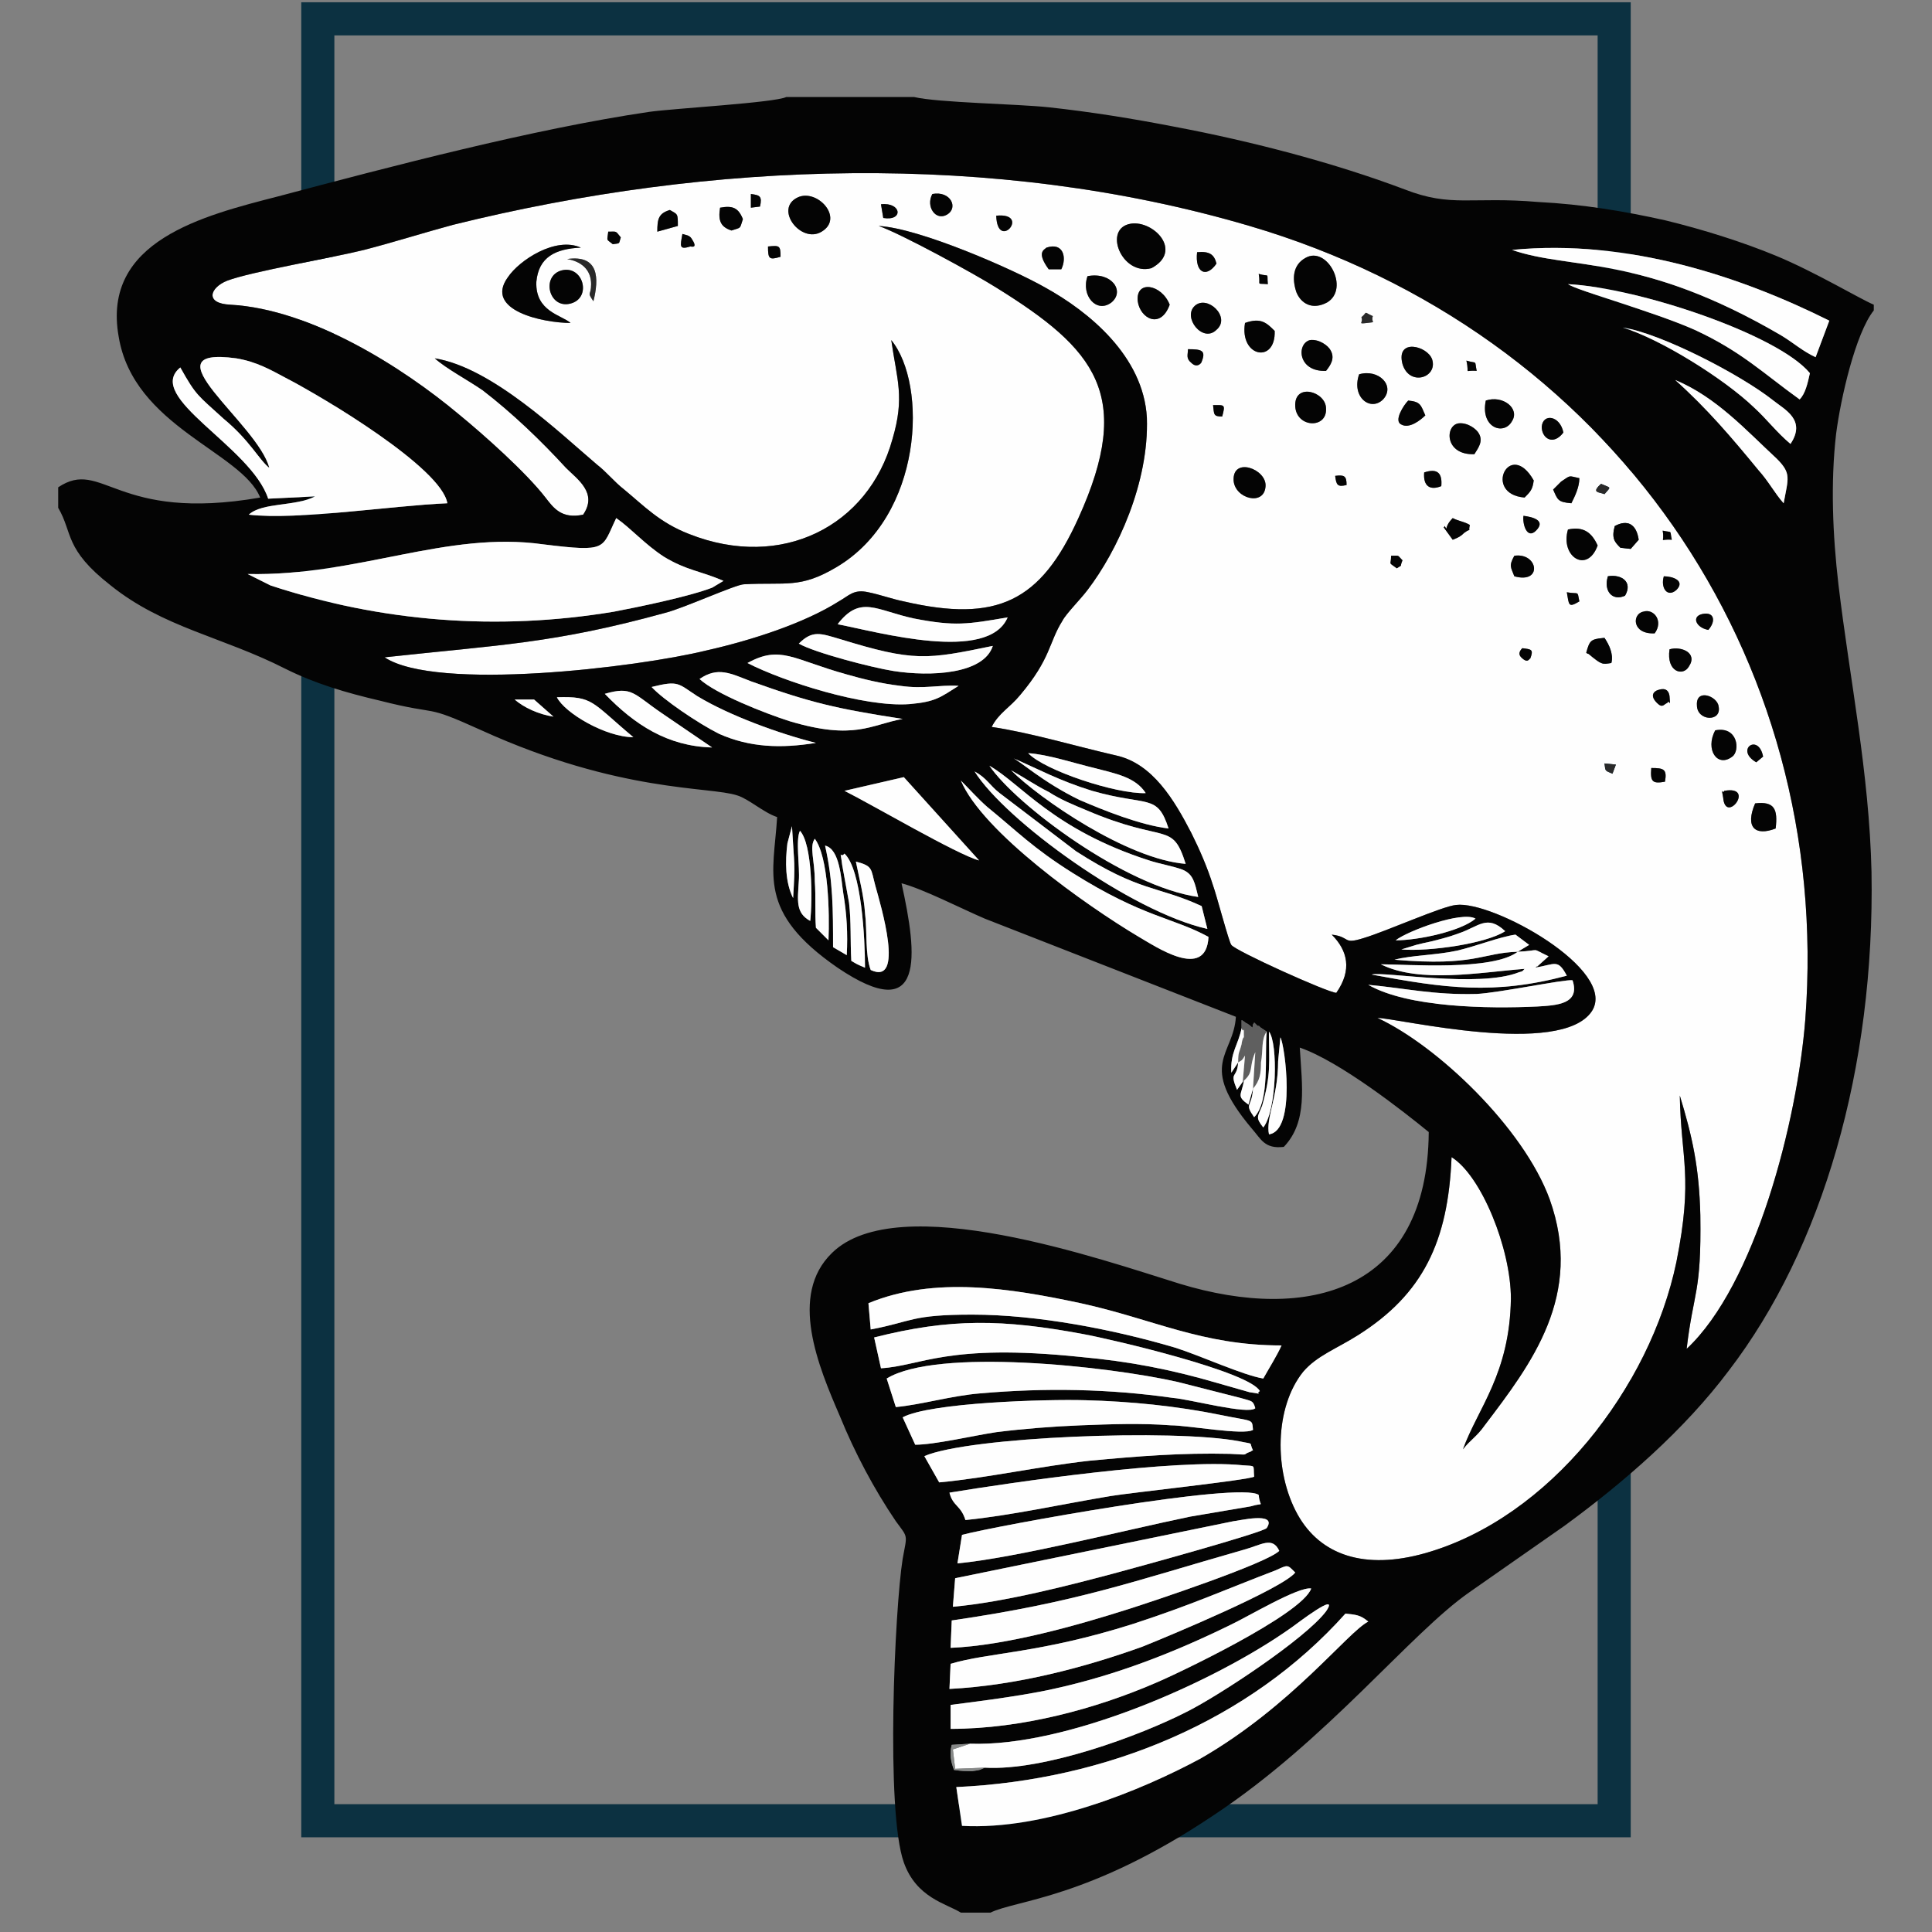 <?xml version="1.0" encoding="UTF-8"?> <svg xmlns="http://www.w3.org/2000/svg" xmlns:xlink="http://www.w3.org/1999/xlink" xml:space="preserve" width="16.933mm" height="16.933mm" version="1.1" style="shape-rendering:geometricPrecision; text-rendering:geometricPrecision; image-rendering:optimizeQuality; fill-rule:evenodd; clip-rule:evenodd" viewBox="0 0 1693 1693"><rect x="0" y="0" width="1693" height="1693" fill="#808080" stroke="none"/> <defs> <style type="text/css"> .fil0 {fill:none} .fil3 {fill:#040404} .fil5 {fill:#292929} .fil4 {fill:#5F5F5F} .fil6 {fill:#878988} .fil2 {fill:#FEFEFE} .fil1 {fill:#0C3141;fill-rule:nonzero} </style> </defs> <g id="Слой_x0020_1">  <rect class="fil0" width="1693" height="1693"></rect> <g id="_2318112123664"> <g> <path class="fil1" d="M1415 31l-1136 0 0 -29 1136 0 14 15 -14 14zm0 -29l14 0 0 15 -14 -15zm-15 1594l0 -1579 29 0 0 1579 -14 14 -15 -14zm29 0l0 14 -14 0 14 -14zm-1150 -15l1136 0 0 29 -1136 0 -15 -14 15 -15zm0 29l-15 0 0 -14 15 14zm14 -1593l0 1579 -29 0 0 -1579 15 -15 14 15zm-29 0l0 -15 15 0 -15 15z"></path> </g> <path class="fil2" d="M1538 704c17,-2 20,5 18,22 -18,7 -27,-1 -18,-22zm-27 -11c28,-5 1,30 -1,6 -2,-12 -1,-2 1,-6zm-64 -20c11,0 14,1 12,12 -11,2 -13,0 -12,-12zm-41 -4l10 1 -3 8c-7,-3 -6,-2 -7,-9zm139 -6l-6 5c-19,-11 2,-26 6,-5zm-42 -23c20,-4 22,18 15,23 -13,10 -24,-6 -15,-23zm-16 -22c-1,-15 18,-8 19,1 3,14 -19,13 -19,-1zm-35 -13c5,-2 10,-2 11,5 1,12 0,2 -2,6 -3,1 -4,5 -9,0 -8,-8 0,-11 0,-11zm11 -36c10,-3 25,3 17,15 -5,9 -20,5 -17,-15zm-73 3c3,-11 4,-12 16,-13 4,6 8,14 6,22 -8,1 -8,2 -20,-8 -1,0 -2,-1 -2,-1zm-56 -4c8,1 10,1 7,9 -1,0 -2,5 -8,-1 -3,-3 -1,-6 1,-8zm116 -13c-20,1 -20,-17 -10,-19 9,-3 18,8 10,19zm47 -3c-11,-2 -15,-12 -5,-14 10,-2 12,6 5,14zm-124 -33c11,2 9,-2 11,8 -10,6 -9,3 -11,-8zm36 -14c12,-2 22,5 15,17 -11,5 -19,-4 -15,-17zm49 0c8,0 19,4 11,12 -8,7 -14,-2 -11,-12zm-131 -18c21,-3 25,25 0,18 -3,-8 -5,-9 0,-18zm-108 0c8,0 5,-1 10,4 -3,7 1,3 -5,7 -8,-6 -5,-2 -5,-11zm155 -23c14,-3 21,3 26,14 -9,25 -33,10 -26,-14zm83 1c9,2 6,-1 8,8 -12,-1 -6,4 -8,-8zm-42 -4c11,-6 19,-2 21,12l-7 8 -9 -1c-5,-5 -8,-8 -5,-19zm-80 -9c8,1 20,4 11,13 -8,8 -12,-6 -11,-13zm-70 10c1,0 1,-2 1,-1 3,5 -1,1 7,-7 6,3 10,3 15,6 -2,9 3,1 -5,7 -3,3 -5,4 -10,6l-8 -11zm138 -38c9,4 9,2 3,9 -5,-2 -12,-1 -3,-9zm-26 17c-12,-1 -12,-3 -16,-12l7 -7c9,-6 6,-5 16,-3 0,8 -4,16 -7,22zm-33 -20c-1,8 -3,10 -8,15 -37,-3 -13,-52 8,-15zm-96 -7c12,-4 16,1 15,12 -10,4 -16,0 -15,-12zm-78 3c8,-1 10,0 10,8 -8,2 -9,0 -10,-8zm-89 4c-1,-21 29,-10 28,5 -1,18 -27,11 -28,-5zm211 -23c-26,1 -26,-25 -14,-27 8,-1 16,5 18,9 4,7 -1,13 -4,18zm78 -19c-9,12 -19,5 -19,-5 1,-12 16,-10 19,5zm-68 -28c15,-5 30,7 23,18 -7,13 -28,6 -23,-18zm-68 0c11,1 11,4 15,13 -4,4 -14,12 -21,8 -7,-3 2,-17 6,-21zm-171 4c10,0 11,-1 8,10 -8,0 -7,-2 -8,-10zm72 1c-1,-21 27,-13 27,2 1,18 -26,17 -27,-2zm56 -28c17,-5 32,10 21,22 -11,11 -28,-2 -21,-22zm94 -12c10,3 7,-1 9,9 -12,-1 -6,4 -9,-9zm-56 3c-6,-23 22,-16 26,-4 5,16 -20,24 -26,4zm-188 -13c12,0 16,1 12,11 0,1 -4,6 -9,1 -5,-4 -3,-7 -3,-12zm121 19c-25,1 -26,-24 -14,-27 8,-1 16,5 18,9 4,7 0,13 -4,18zm-71 -42c14,-5 19,0 26,7 1,29 -31,23 -26,-7zm-44 -15c11,-10 32,10 19,21 -12,12 -30,-11 -19,-21zm146 10c6,-5 1,-5 10,-1 -2,6 4,5 -5,6 -9,1 -3,0 -5,-5zm-168 -11c-8,22 -26,12 -28,-3 -2,-19 21,-15 28,3zm119 -41c19,-11 39,27 19,39 -13,7 -23,1 -27,-9 -4,-12 -3,-24 8,-30zm-191 16c21,-4 33,13 21,23 -13,10 -27,-6 -21,-23zm-461 -5c19,-5 27,24 8,29 -19,5 -26,-24 -8,-29zm611 3c10,3 7,-2 8,9 -11,-1 -6,2 -8,-9zm-54 -19c11,-1 15,2 17,10 -9,13 -19,8 -17,-10zm-132 -4c15,-5 18,9 13,19l-11 0c-11,-15 -4,-17 -2,-19zm-397 47c-6,-9 -2,-4 -2,-15 0,-13 -9,-20 -21,-22 28,-4 28,17 23,37zm153 -48c10,-1 11,-1 11,9 -10,3 -11,2 -11,-9zm336 19c-26,7 -43,-35 -18,-39 20,-3 46,24 18,39zm-509 48c-24,0 -76,-11 -55,-40 10,-15 42,-36 64,-26 -22,1 -37,8 -39,30 -1,26 22,29 30,36zm106 -74c6,9 0,7 -1,7 -10,3 -9,0 -7,-11 3,1 6,1 8,4zm-62 -1c-2,6 0,5 -7,6 -6,-5 -5,-2 -4,-11 8,0 6,-1 11,5zm32 -5c0,-11 1,-16 11,-19 7,4 7,3 7,14l-18 5zm297 -14c31,-3 1,32 0,0zm-242 -7c11,-2 16,0 20,10 -3,9 -1,7 -10,10 -9,-3 -12,-8 -10,-20zm141 -3c18,-2 20,15 2,12l-2 -12zm-73 -6c17,-8 41,18 21,30 -18,11 -42,-20 -21,-30zm118 -3c16,-3 23,12 13,18 -10,6 -19,-7 -13,-18zm-159 0c8,1 10,2 8,11l-8 1 0 -12zm-147 281c13,-19 -5,-31 -15,-41 -22,-24 -47,-48 -73,-68 -13,-9 -32,-19 -42,-28 50,8 109,65 142,93 9,7 15,15 24,22 17,14 31,29 57,39 81,32 157,-7 178,-83 11,-37 4,-52 -1,-87 32,39 28,154 -48,199 -32,19 -44,13 -81,15 -7,0 -53,21 -69,25 -98,27 -145,28 -246,39 45,30 221,9 282,-6 40,-9 86,-24 116,-43 9,-5 13,-11 26,-8 10,2 21,6 31,8 82,19 120,0 153,-73 49,-108 15,-148 -72,-202 -19,-12 -83,-47 -103,-54 36,2 118,38 146,54 38,21 86,60 89,114 2,57 -26,117 -52,151 -6,8 -19,21 -22,27 -12,19 -10,33 -37,65 -9,11 -19,16 -25,28 34,5 74,17 109,25 32,7 51,39 66,68 7,14 14,30 19,46 3,8 14,50 16,52 3,5 85,42 92,42 14,-20 10,-37 -4,-51 17,2 9,9 28,3 20,-6 69,-28 81,-29 32,-4 142,57 119,93 -27,41 -171,6 -188,6 52,24 128,96 151,159 30,84 -16,144 -57,198 -7,10 -13,13 -19,21 13,-36 41,-66 42,-132 0,-44 -26,-108 -52,-124 -3,74 -25,120 -82,156 -19,12 -36,18 -48,32 -25,31 -26,87 -5,125 20,36 59,49 112,34 109,-31 197,-145 220,-255 15,-75 4,-90 3,-146 11,36 17,63 18,105 1,69 -6,66 -12,117 60,-56 97,-199 104,-289 24,-319 -171,-602 -487,-695 -224,-66 -472,-57 -698,-1 -26,7 -51,15 -78,22 -28,7 -99,19 -120,27 -15,6 -20,20 3,21 71,4 151,55 200,96 22,18 59,51 76,73 7,9 14,19 33,15z"></path> <path class="fil3" d="M843 1600l-5 -34c132,-6 257,-58 341,-152 9,1 13,1 20,7 -18,9 -67,74 -147,120 -52,28 -137,63 -209,59zm20 -51c-5,2 -3,2 -11,3 -7,0 -9,0 -16,-1 -3,-8 -4,-14 -2,-22l16 -1c84,3 213,-53 282,-102 3,-2 43,-33 30,-14 -18,24 -94,74 -122,88 -41,21 -125,52 -177,49zm-30 -34l0 -21c7,-1 59,-7 90,-14 55,-12 106,-32 155,-56 15,-7 60,-34 71,-32 -8,23 -120,76 -137,83 -51,22 -116,40 -179,40zm-1 -35l1 -22c33,-10 78,-9 160,-35 52,-17 78,-29 125,-47 11,-5 10,-5 17,2 -11,14 -109,55 -134,65 -50,18 -110,34 -169,37zm1 -36l1 -24c110,-16 158,-34 256,-62 15,-4 25,-12 31,1 -11,11 -110,44 -132,51 -44,14 -107,32 -156,34zm2 -36l2 -25 244 -50c3,0 39,-9 29,6 -3,4 -116,35 -131,39 -41,11 -99,26 -144,30zm4 -38l4 -25c30,-8 244,-47 260,-35 1,12 6,6 -7,10l-53 9c-58,12 -152,36 -204,41zm7 -38c-4,-13 -11,-12 -14,-24 55,-9 198,-30 257,-24 12,1 9,-1 10,10 -5,3 -108,14 -126,17 -42,7 -87,17 -127,21zm-36 -56c39,-17 219,-24 276,-13 14,3 8,0 12,8 -1,0 -2,1 -2,1 -9,3 1,3 -18,2 -43,-1 -80,2 -123,6 -45,5 -89,15 -132,19l-13 -23zm-19 -34c24,-13 126,-16 160,-15 39,1 80,5 119,13 29,6 27,3 28,13 -8,5 -57,-4 -72,-4 -26,-2 -53,-1 -79,0 -25,1 -50,3 -74,6 -20,3 -54,11 -71,11l-11 -24zm-14 -34c44,-27 193,-11 255,3l55 14c10,3 11,2 13,9 -6,6 -58,-8 -72,-9 -56,-8 -112,-9 -169,-4 -25,2 -52,10 -74,12l-8 -25zm-11 -36c67,-17 113,-16 183,-3 27,5 146,33 155,50 -5,3 6,3 -9,1l-28 -8c-41,-12 -77,-19 -121,-23 -116,-12 -139,8 -174,10l-6 -27zm-5 -30c58,-24 125,-13 186,0 64,14 106,37 176,37 -4,9 -11,20 -16,29 -18,-3 -55,-20 -77,-27 -54,-16 -121,-29 -178,-29 -54,0 -52,6 -89,13l-2 -23zm351 -148c-3,-14 8,-33 8,-64l2 -21c4,7 14,82 -10,85zm-5 -6c-7,-9 -5,-9 -1,-19 8,-28 6,-37 6,-65 8,10 7,69 -5,84zm-19 -87l0 -7c1,0 4,3 5,3 6,4 4,5 5,1 0,-1 1,-1 1,-2l3 3c1,0 2,0 2,1l6 4c-2,20 3,61 -11,75 -9,-13 -2,-8 -1,-25l-4 14c-11,-8 -6,-8 -4,-21l-1 1 -5 7c-7,-17 0,-9 1,-24l-6 9c-1,-18 6,-24 9,-39zm111 -38c33,3 57,9 95,8 20,-1 77,-13 84,-12 7,21 -14,22 -31,23 -43,2 -113,1 -148,-19zm131 -29c22,-1 10,-4 27,4l-10 9c0,-1 -1,1 -2,1 18,-3 20,-8 28,7 -64,17 -107,11 -171,-1 10,-3 94,12 129,-2 4,-1 3,-1 5,-3 -39,3 -92,13 -126,-4 23,0 98,6 120,-11zm0 0c-32,1 -37,13 -108,7 15,-4 37,-4 55,-8 17,-4 37,-12 51,-14l12 9 -10 6zm-89 -6c4,-1 8,-2 13,-3 8,-2 16,-4 24,-7 18,-6 25,-17 41,-2 -17,11 -67,18 -91,16l13 -4zm-18 -4c10,-8 58,-26 70,-19 -13,11 -50,19 -70,19zm-528 -37c-7,-14 -7,-32 -5,-48l4 -15c2,36 3,30 1,63zm68 63c-5,-13 -3,-34 -5,-50 -1,-15 -5,-30 -8,-45 15,4 13,6 17,21 5,18 26,88 -4,74zm-5 -2c-7,-3 -7,-3 -12,-6 -1,-18 0,-34 -2,-51l-6 -33c-2,-16 -2,-5 2,-10 15,14 18,75 18,100zm-44 -113c12,16 13,65 12,89l-11 -11c-1,-13 0,-27 -1,-41 0,-18 -5,-30 0,-37zm16 95c0,-33 0,-58 -7,-89 13,3 14,29 16,42 3,18 4,35 3,54l-12 -7zm-29 -102c11,12 11,61 9,79 -13,-7 -11,-18 -10,-35 1,-13 -3,-36 1,-44zm91 -47l66 73c-19,-5 -94,-49 -118,-61l52 -12zm267 140c-2,39 -47,8 -61,0 -47,-28 -137,-92 -156,-137 7,7 15,16 23,23 27,22 40,36 75,58 62,39 88,39 119,56zm-1 -7c-67,-15 -177,-95 -204,-138 11,6 13,12 22,19l67 51c56,36 71,30 110,48l5 20zm-19 -57c-51,-4 -128,-57 -153,-82 11,6 21,13 33,19 11,7 21,11 33,16 70,30 75,9 87,47zm11 29c-64,-9 -160,-81 -183,-115 28,16 56,56 140,83 9,3 21,5 29,8 10,4 11,12 14,24zm-26 -60c-25,-3 -57,-16 -78,-25 -33,-16 -53,-35 -59,-37 23,10 41,20 70,29 49,14 57,2 67,33zm-20 -31c-26,1 -89,-20 -103,-35 17,1 41,9 58,13 19,5 36,8 45,22zm-449 -49c-24,0 -60,-21 -67,-35 32,-1 30,4 67,35zm-70 -18c-13,-2 -26,-8 -34,-15l17 0 17 15zm139 27c-39,-1 -68,-20 -94,-47 24,-7 25,0 50,17l44 30zm6 -12c-18,-9 -49,-30 -59,-41 24,-6 23,-3 40,8 28,17 72,33 104,41 -31,5 -58,4 -85,-8zm161 -13c-28,5 -42,19 -99,2 -22,-7 -65,-24 -79,-37 16,-11 27,-5 45,2 53,19 75,24 133,33zm-49 -39c14,4 30,8 47,10 21,3 33,-1 51,0 -16,10 -20,14 -43,16 -40,3 -111,-20 -142,-36 29,-16 40,-3 87,10zm-6 -31c65,20 76,18 134,6 -8,25 -55,27 -87,22 -19,-3 -69,-16 -83,-24 12,-12 19,-9 36,-4zm-2 -13c20,-26 34,-12 67,-5 36,7 47,5 82,-1 -17,40 -113,13 -149,6zm-517 -44c97,2 174,-38 259,-26 57,7 51,4 64,-23 13,9 25,23 42,34 20,12 31,12 52,21l-10 6c-21,8 -65,17 -86,21 -102,17 -204,9 -301,-23l-20 -10zm1346 -62c-8,-9 -13,-19 -22,-29 -23,-28 -45,-54 -73,-79 36,15 62,44 89,69 13,13 10,17 6,39zm-1405 -119c14,25 15,24 38,45 23,19 31,36 40,43 -10,-39 -110,-107 -29,-96 18,3 30,10 45,18 31,16 135,78 140,109 -48,2 -131,15 -174,10 12,-11 41,-7 58,-16l-41 2c-15,-46 -109,-89 -77,-115zm1411 67c-12,-10 -21,-22 -32,-32 -26,-25 -82,-60 -115,-70 33,5 103,41 132,64 10,8 29,17 15,38zm8 -39c-32,-23 -51,-42 -92,-61 -36,-16 -102,-34 -111,-40 61,3 184,44 212,78 -2,9 -4,18 -9,23zm14 -37c-11,-5 -20,-13 -30,-19 -123,-72 -184,-57 -236,-75 102,-10 202,24 278,62l-12 32zm-1080 138c-19,4 -26,-6 -33,-15 -17,-22 -54,-55 -76,-73 -49,-41 -129,-92 -200,-96 -23,-1 -18,-15 -3,-21 21,-8 92,-20 120,-27 27,-7 52,-15 78,-22 226,-56 474,-65 698,1 316,93 511,376 487,695 -7,90 -44,233 -104,289 6,-51 13,-48 12,-117 -1,-42 -7,-69 -18,-105 1,56 12,71 -3,146 -23,110 -111,224 -220,255 -53,15 -92,2 -112,-34 -21,-38 -20,-94 5,-125 12,-14 29,-20 48,-32 57,-36 79,-82 82,-156 26,16 52,80 52,124 -1,66 -29,96 -42,132 6,-8 12,-11 19,-21 41,-54 87,-114 57,-198 -23,-63 -99,-135 -151,-159 17,0 161,35 188,-6 23,-36 -87,-97 -119,-93 -12,1 -61,23 -81,29 -19,6 -11,-1 -28,-3 14,14 18,31 4,51 -7,0 -89,-37 -92,-42 -2,-2 -13,-44 -16,-52 -5,-16 -12,-32 -19,-46 -15,-29 -34,-61 -66,-68 -35,-8 -75,-20 -109,-25 6,-12 16,-17 25,-28 27,-32 25,-46 37,-65 3,-6 16,-19 22,-27 26,-34 54,-94 52,-151 -3,-54 -51,-93 -89,-114 -28,-16 -110,-52 -146,-54 20,7 84,42 103,54 87,54 121,94 72,202 -33,73 -71,92 -153,73 -10,-2 -21,-6 -31,-8 -13,-3 -17,3 -26,8 -30,19 -76,34 -116,43 -61,15 -237,36 -282,6 101,-11 148,-12 246,-39 16,-4 62,-25 69,-25 37,-2 49,4 81,-15 76,-45 80,-160 48,-199 5,35 12,50 1,87 -21,76 -97,115 -178,83 -26,-10 -40,-25 -57,-39 -9,-7 -15,-15 -24,-22 -33,-28 -92,-85 -142,-93 10,9 29,19 42,28 26,20 51,44 73,68 10,10 28,22 15,41zm-460 -24l0 18c13,22 5,36 46,68 46,37 98,45 153,73 26,13 53,21 83,28 55,14 36,2 89,26 121,55 200,49 224,57 10,3 23,15 35,19 -3,50 -18,83 53,132 77,52 70,-11 56,-74 19,5 52,22 73,31l220 86c-2,34 -34,41 14,98 8,9 11,18 28,16 21,-22 16,-53 14,-87 35,12 91,56 113,74 -1,140 -106,167 -218,133 -68,-21 -247,-84 -305,-27 -38,37 -12,99 7,143 13,32 30,64 49,92 11,15 10,11 6,33 -7,44 -15,221 1,266 11,31 37,36 50,44l26 0c22,-11 86,-12 195,-85 100,-66 173,-160 225,-196l83 -58c52,-38 105,-84 144,-136 82,-107 128,-265 125,-437 -2,-87 -19,-168 -29,-252 -5,-43 -7,-89 -2,-132 4,-31 17,-88 33,-108l0 -5c-12,-5 -52,-29 -86,-43 -29,-12 -64,-23 -97,-31 -36,-8 -72,-14 -111,-16 -59,-5 -76,5 -117,-11 -61,-23 -133,-42 -202,-55 -36,-7 -73,-13 -110,-17 -28,-3 -97,-4 -118,-9l-112 0c-10,5 -99,10 -120,13 -102,15 -227,48 -325,74 -66,17 -155,39 -140,123 13,79 108,101 124,141 -127,22 -138,-35 -177,-9z"></path> <path class="fil2" d="M217 503l20 10c97,32 199,40 301,23 21,-4 65,-13 86,-21l10 -6c-21,-9 -32,-9 -52,-21 -17,-11 -29,-25 -42,-34 -13,27 -7,30 -64,23 -85,-12 -162,28 -259,26z"></path> <path class="fil2" d="M236 410c-9,-7 -17,-24 -40,-43 -23,-21 -24,-20 -38,-45 -32,26 62,69 77,115l41 -2c-17,9 -46,5 -58,16 43,5 126,-8 174,-10 -5,-31 -109,-93 -140,-109 -15,-8 -27,-15 -45,-18 -81,-11 19,57 29,96z"></path> <path class="fil2" d="M843 1600c72,4 157,-31 209,-59 80,-46 129,-111 147,-120 -7,-6 -11,-6 -20,-7 -84,94 -209,146 -341,152l5 34z"></path> <path class="fil2" d="M761 1142l2 23c37,-7 35,-13 89,-13 57,0 124,13 178,29 22,7 59,24 77,27 5,-9 12,-20 16,-29 -70,0 -112,-23 -176,-37 -61,-13 -128,-24 -186,0z"></path> <path class="fil2" d="M766 1172l6 27c35,-2 58,-22 174,-10 44,4 80,11 121,23l28 8c15,2 4,2 9,-1 -9,-17 -128,-45 -155,-50 -70,-13 -116,-14 -183,3z"></path> <path class="fil2" d="M777 1208l8 25c22,-2 49,-10 74,-12 57,-5 113,-4 169,4 14,1 66,15 72,9 -2,-7 -3,-6 -13,-9l-55 -14c-62,-14 -211,-30 -255,-3z"></path> <path class="fil2" d="M833 1515c63,0 128,-18 179,-40 17,-7 129,-60 137,-83 -11,-2 -56,25 -71,32 -49,24 -100,44 -155,56 -31,7 -83,13 -90,14l0 21z"></path> <path class="fil2" d="M832 1480c59,-3 119,-19 169,-37 25,-10 123,-51 134,-65 -7,-7 -6,-7 -17,-2 -47,18 -73,30 -125,47 -82,26 -127,25 -160,35l-1 22z"></path> <path class="fil2" d="M850 1528l-15 5 2 17 26 -1c52,3 136,-28 177,-49 28,-14 104,-64 122,-88 13,-19 -27,12 -30,14 -69,49 -198,105 -282,102z"></path> <path class="fil2" d="M791 1242l11 24c17,0 51,-8 71,-11 24,-3 49,-5 74,-6 26,-1 53,-2 79,0 15,0 64,9 72,4 -1,-10 1,-7 -28,-13 -39,-8 -80,-12 -119,-13 -34,-1 -136,2 -160,15z"></path> <path class="fil2" d="M833 1444c49,-2 112,-20 156,-34 22,-7 121,-40 132,-51 -6,-13 -16,-5 -31,-1 -98,28 -146,46 -256,62l-1 24z"></path> <path class="fil2" d="M835 1408c45,-4 103,-19 144,-30 15,-4 128,-35 131,-39 10,-15 -26,-6 -29,-6l-244 50 -2 25z"></path> <path class="fil2" d="M810 1276l13 23c43,-4 87,-14 132,-19 43,-4 80,-7 123,-6 19,1 9,1 18,-2 0,0 1,-1 2,-1 -4,-8 2,-5 -12,-8 -57,-11 -237,-4 -276,13z"></path> <path class="fil2" d="M839 1370c52,-5 146,-29 204,-41l53 -9c13,-4 8,2 7,-10 -16,-12 -230,27 -260,35l-4 25z"></path> <path class="fil2" d="M846 1332c40,-4 85,-14 127,-21 18,-3 121,-14 126,-17 -1,-11 2,-9 -10,-10 -59,-6 -202,15 -257,24 3,12 10,11 14,24z"></path> <path class="fil2" d="M1591 313l12 -32c-76,-38 -176,-72 -278,-62 52,18 113,3 236,75 10,6 19,14 30,19z"></path> <path class="fil2" d="M1059 821c-31,-17 -57,-17 -119,-56 -35,-22 -48,-36 -75,-58 -8,-7 -16,-16 -23,-23 19,45 109,109 156,137 14,8 59,39 61,0z"></path> <path class="fil2" d="M1577 350c5,-5 7,-14 9,-23 -28,-34 -151,-75 -212,-78 9,6 75,24 111,40 41,19 60,38 92,61z"></path> <path class="fil2" d="M613 595c14,13 57,30 79,37 57,17 71,3 99,-2 -58,-9 -80,-14 -133,-33 -18,-7 -29,-13 -45,-2z"></path> <path class="fil2" d="M655 581c31,16 102,39 142,36 23,-2 27,-6 43,-16 -18,-1 -30,3 -51,0 -17,-2 -33,-6 -47,-10 -47,-13 -58,-26 -87,-10z"></path> <path class="fil2" d="M1058 814l-5 -20c-39,-18 -54,-12 -110,-48l-67 -51c-9,-7 -11,-13 -22,-19 27,43 137,123 204,138z"></path> <path class="fil2" d="M1330 834c-22,17 -97,11 -120,11 34,17 87,7 126,4 -2,2 -1,2 -5,3 -35,14 -119,-1 -129,2 64,12 107,18 171,1 -8,-15 -10,-10 -28,-7 1,0 2,-2 2,-1l10 -9c-17,-8 -5,-5 -27,-4z"></path> <path class="fil2" d="M700 564c14,8 64,21 83,24 32,5 79,3 87,-22 -58,12 -69,14 -134,-6 -17,-5 -24,-8 -36,4z"></path> <path class="fil2" d="M1050 786c-3,-12 -4,-20 -14,-24 -8,-3 -20,-5 -29,-8 -84,-27 -112,-67 -140,-83 23,34 119,106 183,115z"></path> <path class="fil2" d="M740 693c24,12 99,56 118,61l-66 -73 -52 12z"></path> <path class="fil2" d="M734 547c36,7 132,34 149,-6 -35,6 -46,8 -82,1 -33,-7 -47,-21 -67,5z"></path> <path class="fil2" d="M571 602c10,11 41,32 59,41 27,12 54,13 85,8 -32,-8 -76,-24 -104,-41 -17,-11 -16,-14 -40,-8z"></path> <path class="fil2" d="M1199 863c35,20 105,21 148,19 17,-1 38,-2 31,-23 -7,-1 -64,11 -84,12 -38,1 -62,-5 -95,-8z"></path> <path class="fil2" d="M1039 757c-12,-38 -17,-17 -87,-47 -12,-5 -22,-9 -33,-16 -12,-6 -22,-13 -33,-19 25,25 102,78 153,82z"></path> <path class="fil2" d="M1569 389c14,-21 -5,-30 -15,-38 -29,-23 -99,-59 -132,-64 33,10 89,45 115,70 11,10 20,22 32,32z"></path> <path class="fil3" d="M500 283c-8,-7 -31,-10 -30,-36 2,-22 17,-29 39,-30 -22,-10 -54,11 -64,26 -21,29 31,40 55,40z"></path> <path class="fil2" d="M1563 441c4,-22 7,-26 -6,-39 -27,-25 -53,-54 -89,-69 28,25 50,51 73,79 9,10 14,20 22,29z"></path> <path class="fil2" d="M1024 726c-10,-31 -18,-19 -67,-33 -29,-9 -47,-19 -70,-29 6,2 26,21 59,37 21,9 53,22 78,25z"></path> <path class="fil2" d="M763 850c30,14 9,-56 4,-74 -4,-15 -2,-17 -17,-21 3,15 7,30 8,45 2,16 0,37 5,50z"></path> <path class="fil2" d="M530 608c26,27 55,46 94,47l-44 -30c-25,-17 -26,-24 -50,-17z"></path> <path class="fil3" d="M1009 235c28,-15 2,-42 -18,-39 -25,4 -8,46 18,39z"></path> <path class="fil3" d="M1144 226c-11,6 -12,18 -8,30 4,10 14,16 27,9 20,-12 0,-50 -19,-39z"></path> <path class="fil2" d="M1004 695c-9,-14 -26,-17 -45,-22 -17,-4 -41,-12 -58,-13 14,15 77,36 103,35z"></path> <path class="fil2" d="M746 842c5,3 5,3 12,6 0,-25 -3,-86 -18,-100 -4,5 -4,-6 -2,10l6 33c2,17 1,33 2,51z"></path> <path class="fil2" d="M1330 834l10 -6 -12 -9c-14,2 -34,10 -51,14 -18,4 -40,4 -55,8 71,6 76,-6 108,-7z"></path> <path class="fil3" d="M699 173c-21,10 3,41 21,30 20,-12 -4,-38 -21,-30z"></path> <path class="fil2" d="M730 830l12 7c1,-19 0,-36 -3,-54 -2,-13 -3,-39 -16,-42 7,31 7,56 7,89z"></path> <path class="fil2" d="M555 646c-37,-31 -35,-36 -67,-35 7,14 43,35 67,35z"></path> <path class="fil2" d="M715 813l11 11c1,-24 0,-73 -12,-89 -5,7 0,19 0,37 1,14 0,28 1,41z"></path> <path class="fil4" d="M1088 901c2,6 2,-5 2,8 -1,0 -2,5 -2,6 -2,8 -3,6 -3,16 3,-2 3,-1 6,-6l-2 23 1 -1c9,-8 4,-11 10,-25l-2 32c6,-7 7,-13 7,-23 2,-11 0,-20 5,-27l-6 -4c0,-1 -1,-1 -2,-1l-3 -3c0,1 -1,1 -1,2 -1,4 1,3 -5,-1 -1,0 -4,-3 -5,-3l0 7z"></path> <path class="fil2" d="M1228 832c24,2 74,-5 91,-16 -16,-15 -23,-4 -41,2 -8,3 -16,5 -24,7 -5,1 -9,2 -13,3l-13 4z"></path> <path class="fil2" d="M710 807c2,-18 2,-67 -9,-79 -4,8 0,31 -1,44 -1,17 -3,28 10,35z"></path> <path class="fil3" d="M492 237c-18,5 -11,34 8,29 19,-5 11,-34 -8,-29z"></path> <path class="fil2" d="M1112 994c24,-3 14,-78 10,-85l-2 21c0,31 -11,50 -8,64z"></path> <path class="fil3" d="M1135 356c1,19 28,20 27,2 0,-15 -28,-23 -27,-2z"></path> <path class="fil3" d="M1091 283c-5,30 27,36 26,7 -7,-7 -12,-12 -26,-7z"></path> <path class="fil3" d="M1081 421c1,16 27,23 28,5 1,-15 -29,-26 -28,-5z"></path> <path class="fil3" d="M953 242c-6,17 8,33 21,23 12,-10 0,-27 -21,-23z"></path> <path class="fil3" d="M1296 380c-2,-4 -10,-10 -18,-9 -12,2 -12,28 14,27 3,-5 8,-11 4,-18z"></path> <path class="fil3" d="M1344 421c-21,-37 -45,12 -8,15 5,-5 7,-7 8,-15z"></path> <path class="fil3" d="M1229 319c6,20 31,12 26,-4 -4,-12 -32,-19 -26,4z"></path> <path class="fil3" d="M1191 328c-7,20 10,33 21,22 11,-12 -4,-27 -21,-22z"></path> <path class="fil3" d="M1166 307c-2,-4 -10,-10 -18,-9 -12,3 -11,28 14,27 4,-5 8,-11 4,-18z"></path> <path class="fil3" d="M1025 267c-7,-18 -30,-22 -28,-3 2,15 20,25 28,3z"></path> <path class="fil3" d="M1047 268c-11,10 7,33 19,21 13,-11 -8,-31 -19,-21z"></path> <path class="fil3" d="M1374 464c-7,24 17,39 26,14 -5,-11 -12,-17 -26,-14z"></path> <path class="fil2" d="M1223 824c20,0 57,-8 70,-19 -12,-7 -60,11 -70,19z"></path> <path class="fil3" d="M1302 351c-5,24 16,31 23,18 7,-11 -8,-23 -23,-18z"></path> <path class="fil3" d="M1503 640c-9,17 2,33 15,23 7,-5 5,-27 -15,-23z"></path> <path class="fil2" d="M1107 988c12,-15 13,-74 5,-84 0,28 2,37 -6,65 -4,10 -6,10 1,19z"></path> <path class="fil3" d="M1538 704c-9,21 0,29 18,22 2,-17 -1,-24 -18,-22z"></path> <path class="fil2" d="M1098 954c-1,17 -8,12 1,25 14,-14 9,-55 11,-75 -5,7 -3,16 -5,27 0,10 -1,16 -7,23z"></path> <path class="fil3" d="M1420 480l9 1 7 -8c-2,-14 -10,-18 -21,-12 -3,11 0,14 5,19z"></path> <path class="fil3" d="M1234 351c-4,4 -13,18 -6,21 7,4 17,-4 21,-8 -4,-9 -4,-12 -15,-13z"></path> <path class="fil3" d="M1377 441c3,-6 7,-14 7,-22 -10,-2 -7,-3 -16,3l-7 7c4,9 4,11 16,12z"></path> <path class="fil3" d="M1392 573c12,10 12,9 20,8 2,-8 -2,-16 -6,-22 -12,1 -13,2 -16,13 0,0 1,1 2,1z"></path> <path class="fil3" d="M641 202c9,-3 7,-1 10,-10 -4,-10 -9,-12 -20,-10 -2,12 1,17 10,20z"></path> <path class="fil3" d="M1463 569c-3,20 12,24 17,15 8,-12 -7,-18 -17,-15z"></path> <path class="fil3" d="M917 217c-2,2 -9,4 2,19l11 0c5,-10 2,-24 -13,-19z"></path> <path class="fil3" d="M1327 487c-5,9 -3,10 0,18 25,7 21,-21 0,-18z"></path> <path class="fil3" d="M1450 555c8,-11 -1,-22 -10,-19 -10,2 -10,20 10,19z"></path> <path class="fil3" d="M817 170c-6,11 3,24 13,18 10,-6 3,-21 -13,-18z"></path> <path class="fil3" d="M1487 618c0,14 22,15 19,1 -1,-9 -20,-16 -19,-1z"></path> <path class="fil2" d="M695 787c2,-33 1,-27 -1,-63l-4 15c-2,16 -2,34 5,48z"></path> <path class="fil3" d="M1409 505c-4,13 4,22 15,17 7,-12 -3,-19 -15,-17z"></path> <path class="fil3" d="M1370 379c-3,-15 -18,-17 -19,-5 0,10 10,17 19,5z"></path> <path class="fil3" d="M1273 454c-8,8 -4,12 -7,7 0,-1 0,1 -1,1l8 11c5,-2 7,-3 10,-6 8,-6 3,2 5,-7 -5,-3 -9,-3 -15,-6z"></path> <path class="fil3" d="M576 203l18 -5c0,-11 0,-10 -7,-14 -10,3 -11,8 -11,19z"></path> <path class="fil2" d="M1090 947c-2,13 -7,13 4,21l4 -14 2 -32c-6,14 -1,17 -10,25z"></path> <path class="fil3" d="M1066 231c-2,-8 -6,-11 -17,-10 -2,18 8,23 17,10z"></path> <path class="fil5" d="M520 264c5,-20 5,-41 -23,-37 12,2 21,9 21,22 0,11 -4,6 2,15z"></path> <path class="fil3" d="M1263 426c1,-11 -3,-16 -15,-12 -1,12 5,16 15,12z"></path> <path class="fil2" d="M485 628l-17 -15 -17 0c8,7 21,13 34,15z"></path> <path class="fil3" d="M1511 693c-2,4 -3,-6 -1,6 2,24 29,-11 1,-6z"></path> <path class="fil3" d="M1461 616c2,-4 3,6 2,-6 -1,-7 -6,-7 -11,-5 0,0 -8,3 0,11 5,5 6,1 9,0z"></path> <path class="fil3" d="M1469 517c8,-8 -3,-12 -11,-12 -3,10 3,19 11,12z"></path> <path class="fil3" d="M1492 538c-10,2 -6,12 5,14 7,-8 5,-16 -5,-14z"></path> <path class="fil2" d="M1085 931c-1,15 -8,7 -1,24l5 -7 2 -23c-3,5 -3,4 -6,6z"></path> <path class="fil3" d="M1053 317c4,-10 0,-11 -12,-11 0,5 -2,8 3,12 5,5 9,0 9,-1z"></path> <path class="fil2" d="M1085 931c0,-10 1,-8 3,-16 0,-1 1,-6 2,-6 0,-13 0,-2 -2,-8 -3,15 -10,21 -9,39l6 -9z"></path> <path class="fil3" d="M1346 465c9,-9 -3,-12 -11,-13 -1,7 3,21 11,13z"></path> <path class="fil3" d="M1545 663c-4,-21 -25,-6 -6,5l6 -5z"></path> <path class="fil3" d="M1459 685c2,-11 -1,-12 -12,-12 -1,12 1,14 12,12z"></path> <path class="fil3" d="M873 189c1,32 31,-3 0,0z"></path> <path class="fil3" d="M774 191c18,3 16,-14 -2,-12l2 12z"></path> <path class="fil6" d="M863 1549l-26 1 -2 -17 15 -5 -16 1c-2,8 -1,14 2,22 7,1 9,1 16,1 8,-1 6,-1 11,-3z"></path> <path class="fil3" d="M605 216c1,0 7,2 1,-7 -2,-3 -5,-3 -8,-4 -2,11 -3,14 7,11z"></path> <path class="fil3" d="M684 225c0,-10 -1,-10 -11,-9 0,11 1,12 11,9z"></path> <path class="fil3" d="M537 214c7,-1 5,0 7,-6 -5,-6 -3,-5 -11,-5 -1,9 -2,6 4,11z"></path> <path class="fil3" d="M658 182l8 -1c2,-9 0,-10 -8,-11l0 12z"></path> <path class="fil3" d="M1341 577c3,-8 1,-8 -7,-9 -2,2 -4,5 -1,8 6,6 7,1 8,1z"></path> <path class="fil3" d="M1373 519c2,11 1,14 11,8 -2,-10 0,-6 -11,-8z"></path> <path class="fil3" d="M1229 491c-5,-5 -2,-4 -10,-4 0,9 -3,5 5,11 6,-4 2,0 5,-7z"></path> <path class="fil3" d="M1071 365c3,-11 2,-10 -8,-10 1,8 0,10 8,10z"></path> <path class="fil3" d="M1180 425c0,-8 -2,-9 -10,-8 1,8 2,10 10,8z"></path> <path class="fil5" d="M1193 278c2,5 -4,6 5,5 9,-1 3,0 5,-6 -9,-4 -4,-4 -10,1z"></path> <path class="fil5" d="M1406 433c6,-7 6,-5 -3,-9 -9,8 -2,7 3,9z"></path> <path class="fil5" d="M1416 670l-10 -1c1,7 0,6 7,9l3 -8z"></path> <path class="fil3" d="M1294 325c-2,-10 1,-6 -9,-9 3,13 -3,8 9,9z"></path> <path class="fil3" d="M1465 473c-2,-9 1,-6 -8,-8 2,12 -4,7 8,8z"></path> <path class="fil3" d="M1111 249c-1,-11 2,-6 -8,-9 2,11 -3,8 8,9z"></path> </g> </g> </svg> 